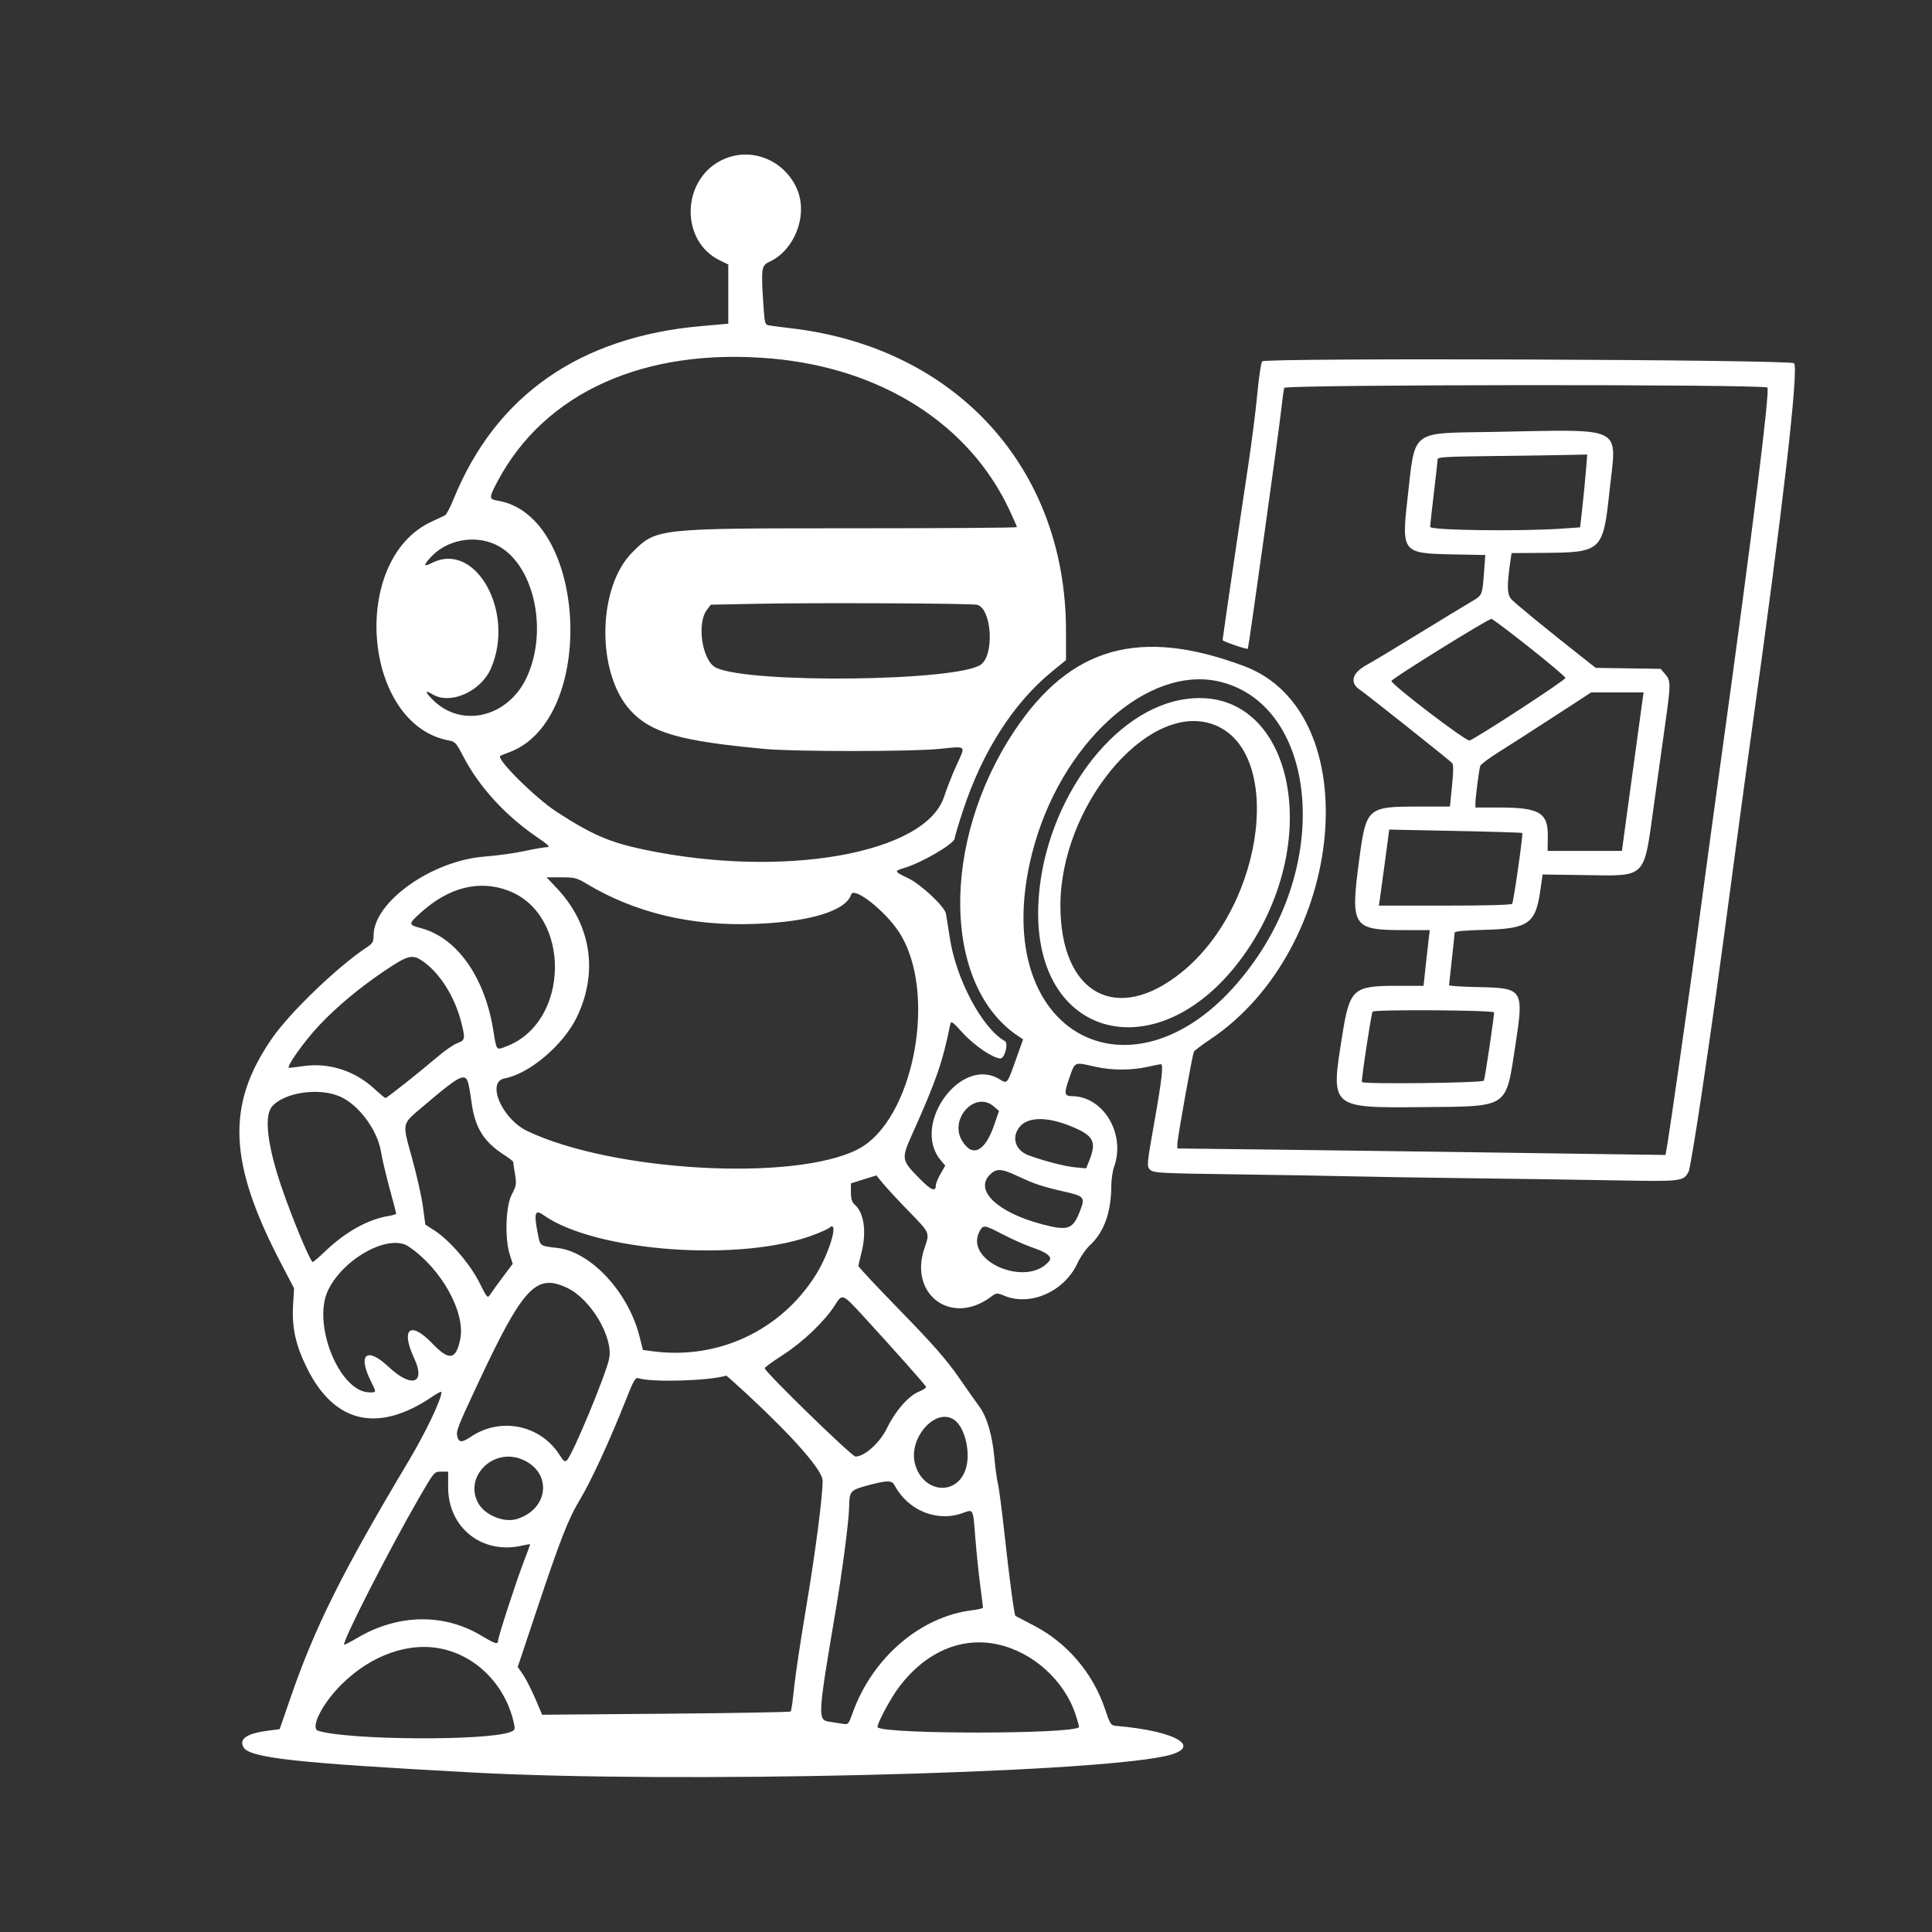 <svg id="svg" xmlns="http://www.w3.org/2000/svg" xmlns:xlink="http://www.w3.org/1999/xlink" width="400px" height="400px" viewBox="0, 0, 400,400" transform="rotate(0) scale(1, 1)"><rect x="0" y="0" width="400" height="400" fill="#333333" stroke="none"/><g id="svgg"><path id="path0" d="M149.332 33.197 C 141.029 37.383,140.842 49.946,149.024 53.907 L 150.781 54.757 150.781 60.890 L 150.781 67.022 145.215 67.510 C 120.040 69.718,102.619 81.878,93.922 103.315 C 93.226 105.030,92.419 106.553,92.129 106.699 C 91.839 106.845,90.582 107.436,89.337 108.012 C 72.314 115.890,75.058 150.041,92.978 153.318 C 94.220 153.545,94.503 153.859,95.891 156.557 C 99.082 162.755,104.556 168.782,110.995 173.187 C 113.520 174.915,114.009 175.392,113.260 175.396 C 112.735 175.399,110.635 175.761,108.594 176.202 C 106.553 176.643,102.861 177.154,100.391 177.338 C 89.438 178.152,77.344 186.729,77.344 193.683 C 77.344 195.026,77.160 195.330,75.806 196.227 C 69.873 200.152,59.996 209.657,56.315 214.982 C 46.790 228.760,47.272 240.692,58.199 261.593 L 60.890 266.741 60.680 270.187 C 60.398 274.798,61.207 278.492,63.527 283.190 C 69.249 294.780,78.385 296.812,89.720 289.013 C 90.647 288.375,91.406 288.022,91.406 288.229 C 91.406 289.700,88.094 296.633,84.570 302.539 C 70.777 325.655,65.231 336.780,60.127 351.563 L 57.901 358.008 55.629 358.297 C 51.176 358.863,49.459 359.978,50.383 361.705 C 51.588 363.955,60.898 364.987,98.047 366.987 C 139.626 369.226,224.124 367.230,241.134 363.607 C 249.345 361.858,243.806 358.400,231.071 357.324 C 229.984 357.232,229.846 357.018,228.728 353.695 C 226.265 346.378,220.872 340.076,214.063 336.561 C 212.021 335.507,210.298 334.603,210.231 334.553 C 209.991 334.367,208.996 326.932,208.014 317.969 C 207.461 312.920,206.831 308.086,206.614 307.227 C 206.397 306.367,206.062 303.906,205.868 301.758 C 205.460 297.222,204.343 293.385,202.827 291.313 C 202.239 290.510,200.266 287.709,198.442 285.090 C 195.896 281.433,193.109 278.257,186.431 271.406 C 181.648 266.500,177.734 262.321,177.734 262.121 C 177.734 261.921,177.998 260.745,178.320 259.507 C 179.452 255.162,178.930 251.164,177.007 249.451 C 176.376 248.889,176.172 248.254,176.172 246.854 L 176.172 245.001 178.809 244.180 L 181.445 243.359 182.803 245.019 C 183.550 245.933,185.967 248.535,188.175 250.803 C 192.587 255.336,192.517 255.171,191.406 258.398 C 188.108 267.984,196.937 274.561,205.058 268.570 C 206.322 267.637,206.369 267.632,207.957 268.281 C 213.391 270.501,220.375 267.381,223.085 261.523 C 223.681 260.234,224.879 258.522,225.748 257.718 C 228.582 255.094,230.071 250.912,230.084 245.534 C 230.087 244.230,230.343 242.461,230.653 241.602 C 233.106 234.792,228.486 227.006,221.958 226.947 C 220.331 226.933,220.253 226.428,221.382 223.214 C 222.609 219.720,222.317 219.848,226.758 220.852 C 230.135 221.616,234.158 221.633,237.500 220.898 C 238.896 220.591,240.171 220.334,240.332 220.326 C 240.923 220.299,240.589 223.304,239.004 232.281 C 237.412 241.294,237.396 241.475,238.125 242.182 C 238.815 242.851,240.053 242.918,255.664 243.133 C 264.902 243.261,275.889 243.449,280.078 243.553 C 284.268 243.657,295.254 243.832,304.492 243.943 C 313.730 244.053,327.136 244.250,334.282 244.380 C 348.296 244.634,348.523 244.607,349.614 242.569 C 349.847 242.134,351.075 234.795,352.343 226.260 C 354.636 210.829,355.591 203.956,359.377 175.586 C 360.467 167.422,361.962 156.436,362.699 151.172 C 369.078 105.611,372.465 76.175,371.439 75.210 C 370.615 74.435,261.958 74.046,261.319 74.815 C 261.077 75.107,260.625 78.125,260.314 81.521 C 260.004 84.917,259.135 91.738,258.383 96.680 C 256.926 106.259,253.125 132.176,253.125 132.534 C 253.125 132.787,258.206 134.520,258.352 134.317 C 258.519 134.087,264.798 89.144,265.248 84.961 C 265.480 82.813,265.768 80.718,265.889 80.307 C 266.098 79.595,365.207 79.530,365.919 80.242 C 366.476 80.799,362.901 109.585,356.650 154.883 C 355.168 165.625,353.321 179.160,352.546 184.961 C 350.443 200.704,350.206 202.420,347.849 218.945 C 346.654 227.324,345.486 235.291,345.254 236.650 L 344.832 239.121 328.373 238.894 C 319.320 238.770,306.201 238.582,299.219 238.478 C 292.236 238.374,276.899 238.173,265.137 238.032 L 243.750 237.774 243.750 236.943 C 243.750 235.727,246.875 218.288,247.192 217.736 C 247.340 217.477,248.829 216.353,250.502 215.237 C 278.774 196.364,283.238 147.510,257.567 137.905 C 235.979 129.828,221.625 133.883,210.014 151.337 C 194.714 174.336,195.128 204.148,210.891 214.570 L 211.821 215.185 210.383 219.223 C 208.454 224.637,208.623 224.440,206.807 223.369 C 198.823 218.658,188.624 232.910,194.761 240.204 L 195.704 241.325 194.732 243.026 C 194.197 243.961,193.757 245.024,193.755 245.387 C 193.744 246.876,192.768 246.449,190.215 243.839 C 186.624 240.169,186.584 239.899,188.864 234.816 C 193.824 223.764,195.132 219.992,196.728 212.149 C 196.905 211.282,197.104 211.415,199.401 213.931 C 201.739 216.492,205.663 219.141,207.122 219.141 C 208.035 219.141,208.836 215.987,208.037 215.540 C 203.403 212.946,197.997 202.850,196.670 194.309 C 196.306 191.961,195.937 189.651,195.852 189.176 C 195.584 187.690,190.662 183.073,187.999 181.809 C 185.114 180.440,185.077 180.342,187.207 179.705 C 190.928 178.591,197.656 174.640,197.656 173.569 C 197.656 173.284,198.437 170.678,199.392 167.776 C 203.408 155.572,209.826 145.557,217.812 139.031 L 220.703 136.669 220.701 130.541 C 220.688 96.994,197.979 71.994,163.867 67.974 C 161.719 67.721,159.592 67.444,159.141 67.358 C 158.397 67.217,158.299 66.851,158.069 63.386 C 157.550 55.546,157.626 54.978,159.287 54.212 C 164.606 51.761,167.369 44.362,164.963 39.015 C 162.213 32.903,155.138 30.270,149.332 33.197 M159.747 74.231 C 182.514 76.246,200.653 87.791,208.984 105.570 C 209.844 107.404,210.547 109.010,210.547 109.140 C 210.547 109.269,195.210 109.376,176.465 109.377 C 135.808 109.380,135.906 109.369,130.918 114.357 C 123.645 121.630,123.437 139.387,130.533 147.098 C 134.795 151.729,140.779 153.440,158.398 155.066 C 164.604 155.639,188.688 155.631,194.447 155.055 C 200.239 154.475,199.965 154.226,198.070 158.349 C 197.214 160.210,196.043 163.180,195.468 164.948 C 191.632 176.747,162.209 181.949,133.429 175.919 C 126.213 174.406,122.548 172.825,115.234 168.067 C 110.812 165.190,102.698 157.143,103.567 156.496 C 103.646 156.437,104.502 156.094,105.469 155.734 C 123.651 148.964,121.641 106.672,102.994 103.646 C 101.221 103.358,101.219 103.060,102.971 99.739 C 112.732 81.235,133.494 71.907,159.747 74.231 M308.771 89.428 C 291.858 89.726,293.040 88.788,291.415 103.196 C 290.156 114.366,290.327 114.580,300.713 114.779 L 307.517 114.910 307.253 118.490 C 306.904 123.211,306.881 123.266,304.759 124.494 C 303.753 125.076,298.887 128.033,293.945 131.065 C 289.004 134.097,284.076 137.056,282.994 137.641 C 279.859 139.336,279.339 141.441,281.692 142.910 C 282.603 143.479,299.957 157.270,300.626 157.957 C 300.939 158.278,300.939 159.567,300.626 162.695 L 300.195 166.992 293.555 166.992 C 283.132 166.992,282.852 167.242,281.432 177.816 C 279.549 191.841,279.986 192.553,290.490 192.570 L 296.019 192.578 295.836 194.043 C 295.734 194.849,295.444 197.441,295.189 199.805 L 294.727 204.102 289.258 204.102 C 280.079 204.102,279.444 204.682,277.876 214.508 C 275.477 229.528,275.322 229.393,294.826 229.215 C 312.417 229.054,311.735 229.503,313.688 216.797 C 315.543 204.737,315.435 204.562,306.028 204.367 C 302.712 204.298,300.003 204.122,300.008 203.976 C 300.012 203.830,300.274 201.426,300.590 198.633 C 300.906 195.840,301.166 193.356,301.168 193.113 C 301.171 192.810,303.106 192.622,307.324 192.514 C 316.403 192.281,317.906 191.241,318.880 184.518 L 319.382 181.055 328.148 181.181 C 340.990 181.366,340.296 182.058,342.377 166.992 C 343.149 161.406,344.213 153.784,344.742 150.054 C 345.943 141.580,345.944 140.949,344.761 139.573 L 343.819 138.477 337.098 138.376 L 330.378 138.276 327.787 136.237 C 320.642 130.615,313.769 124.995,312.946 124.101 C 311.997 123.071,311.954 121.364,312.741 115.948 L 312.949 114.513 319.463 114.469 C 331.632 114.386,331.897 114.140,333.232 101.677 C 334.713 87.849,336.881 88.934,308.771 89.428 M328.342 97.542 C 328.190 99.431,327.859 102.822,327.607 105.078 L 327.148 109.180 323.633 109.431 C 314.990 110.050,296.093 109.810,296.101 109.082 C 296.106 108.706,296.456 105.498,296.881 101.953 C 297.305 98.408,297.653 95.291,297.654 95.026 C 297.656 94.660,300.019 94.519,307.520 94.440 C 312.944 94.383,319.911 94.284,323.001 94.221 L 328.619 94.107 328.342 97.542 M102.659 112.774 C 110.424 116.434,113.653 130.304,109.053 140.234 C 105.250 148.443,95.692 150.812,89.746 145.019 C 87.944 143.263,87.861 142.724,89.551 143.754 C 93.195 145.976,99.512 143.204,101.609 138.463 C 106.744 126.855,98.530 111.987,89.487 116.522 C 87.721 117.408,87.598 117.157,89.012 115.547 C 92.299 111.804,98.100 110.625,102.659 112.774 M202.275 125.211 C 205.298 125.908,205.943 135.474,203.108 137.576 C 198.398 141.070,155.071 141.581,148.220 138.224 C 145.411 136.848,144.193 129.161,146.331 126.298 L 147.154 125.195 157.073 125.000 C 168.955 124.766,200.993 124.915,202.275 125.211 M316.602 134.012 C 320.684 137.245,324.066 140.100,324.117 140.355 C 324.199 140.759,305.930 152.684,304.262 153.316 C 303.588 153.571,288.086 141.751,288.086 140.981 C 288.086 140.545,308.096 128.125,308.789 128.131 C 309.004 128.133,312.520 130.780,316.602 134.012 M252.913 141.223 C 271.580 146.085,275.545 175.431,260.554 197.774 C 237.918 231.511,203.736 216.177,213.664 176.739 C 219.414 153.895,237.776 137.280,252.913 141.223 M340.051 145.020 C 339.712 147.451,338.110 159.179,336.875 168.262 L 335.800 176.172 328.106 176.172 L 320.411 176.172 320.459 173.271 C 320.543 168.266,318.778 167.193,310.449 167.190 L 305.469 167.188 305.469 166.239 C 305.469 165.145,306.206 159.467,306.463 158.587 C 306.558 158.260,308.263 156.978,310.252 155.737 C 312.240 154.496,317.368 151.203,321.648 148.420 L 329.428 143.359 334.855 143.359 L 340.282 143.359 340.051 145.020 M244.259 144.941 C 229.185 147.919,215.713 167.490,214.964 187.500 C 213.915 215.508,240.248 221.891,257.475 197.805 C 275.139 173.109,266.975 140.453,244.259 144.941 M250.562 149.778 C 265.964 154.413,262.206 187.114,244.640 201.307 C 231.224 212.146,219.623 205.832,219.545 187.649 C 219.457 167.258,237.094 145.725,250.562 149.778 M315.173 172.464 C 315.377 172.669,313.387 186.622,313.083 187.114 C 312.933 187.356,307.759 187.500,299.161 187.500 L 285.478 187.500 285.700 186.035 C 285.822 185.229,286.306 181.687,286.775 178.164 L 287.627 171.757 301.324 172.034 C 308.856 172.187,315.089 172.380,315.173 172.464 M121.433 182.963 C 131.455 188.987,143.119 191.776,156.250 191.289 C 167.688 190.865,175.107 188.603,176.225 185.200 C 176.784 183.499,183.155 188.478,186.077 192.901 C 194.281 205.316,189.202 232.085,177.521 237.994 C 164.326 244.670,126.822 242.574,109.180 234.174 C 103.943 231.681,100.619 223.995,104.465 223.273 C 109.648 222.301,116.671 216.329,119.456 210.525 C 123.916 201.231,122.376 191.399,115.283 183.887 L 113.162 181.641 116.198 181.641 C 118.954 181.641,119.436 181.762,121.433 182.963 M105.200 184.381 C 118.296 189.281,118.063 211.589,104.863 216.630 C 102.689 217.460,102.832 217.635,102.126 213.271 C 100.348 202.277,94.629 194.178,87.239 192.190 C 84.493 191.451,84.487 191.333,87.101 188.968 C 92.908 183.712,99.171 182.125,105.200 184.381 M87.757 199.167 C 91.181 201.647,94.165 206.444,95.479 211.580 C 96.369 215.056,96.309 215.390,94.693 215.975 C 93.923 216.253,92.121 217.486,90.689 218.714 C 87.250 221.664,80.096 227.344,79.820 227.344 C 79.700 227.344,78.610 226.436,77.399 225.327 C 73.386 221.653,68.034 219.967,62.794 220.725 C 61.451 220.919,60.126 221.082,59.851 221.086 C 59.070 221.098,63.060 215.469,66.103 212.266 C 69.870 208.301,74.374 204.547,79.596 201.019 C 84.569 197.661,85.413 197.469,87.757 199.167 M309.318 209.597 C 309.465 209.725,307.514 222.896,307.225 223.730 C 307.059 224.210,282.447 224.505,281.975 224.033 C 281.784 223.841,283.808 210.398,284.171 209.453 C 284.352 208.980,308.770 209.120,309.318 209.597 M96.841 223.926 C 97.028 224.409,97.370 226.260,97.601 228.039 C 98.300 233.423,100.105 236.369,104.395 239.124 C 105.415 239.779,106.251 240.429,106.252 240.568 C 106.254 240.707,106.420 241.832,106.623 243.069 C 106.961 245.134,106.905 245.484,105.937 247.356 C 104.680 249.786,104.480 256.472,105.565 259.831 L 106.154 261.655 104.151 264.330 C 103.050 265.802,101.874 267.427,101.538 267.941 C 100.931 268.870,100.918 268.856,99.223 265.484 C 97.301 261.658,93.056 256.749,89.939 254.749 L 88.062 253.544 87.562 249.813 C 87.286 247.761,86.275 243.253,85.314 239.795 C 83.242 232.337,83.141 232.847,87.417 229.210 C 94.954 222.798,96.147 222.130,96.841 223.926 M70.335 227.000 C 74.238 228.679,78.130 233.903,78.885 238.477 C 79.133 239.980,79.943 243.425,80.684 246.132 C 81.425 248.839,82.031 251.152,82.031 251.273 C 82.031 251.395,81.284 251.618,80.371 251.770 C 76.144 252.474,71.464 255.095,67.305 259.089 C 65.949 260.390,64.775 261.383,64.695 261.294 C 63.899 260.414,60.425 252.007,58.333 245.898 C 55.416 237.384,54.643 231.233,56.236 229.209 C 58.581 226.227,65.880 225.083,70.335 227.000 M205.738 229.066 L 206.832 230.007 205.857 232.854 C 203.948 238.431,201.353 239.737,199.199 236.206 C 196.443 231.685,201.880 225.748,205.738 229.066 M221.679 233.160 C 226.433 235.091,227.102 236.330,225.524 240.275 L 224.876 241.894 222.692 241.696 C 220.553 241.502,216.299 240.411,212.980 239.207 C 210.185 238.192,209.330 235.417,211.146 233.259 C 212.868 231.212,216.791 231.175,221.679 233.160 M210.484 243.402 C 214.226 245.149,215.731 245.656,220.117 246.655 C 224.521 247.656,224.697 247.854,223.646 250.606 C 222.144 254.539,221.179 254.894,215.817 253.490 C 206.557 251.065,201.687 246.467,204.936 243.217 C 206.269 241.885,207.307 241.919,210.484 243.402 M112.462 251.536 C 123.262 259.226,153.800 261.412,168.750 255.564 C 170.146 255.018,171.456 254.422,171.660 254.239 C 173.821 252.303,171.772 259.423,168.834 264.063 C 161.549 275.564,148.552 281.593,135.013 279.751 L 133.111 279.492 132.393 276.657 C 130.070 267.493,122.341 259.177,115.398 258.375 C 111.770 257.955,111.869 258.024,111.383 255.605 C 110.498 251.195,110.734 250.305,112.462 251.536 M213.568 258.220 C 216.806 259.316,217.945 260.220,217.206 261.111 C 212.591 266.671,199.556 261.104,202.793 254.955 C 203.536 253.543,203.796 253.574,207.534 255.522 C 209.513 256.553,212.228 257.767,213.568 258.220 M84.590 258.071 C 91.417 262.673,96.467 271.792,95.272 277.363 C 94.365 281.592,92.974 281.775,89.479 278.125 C 84.955 273.399,82.902 275.085,85.746 281.191 C 88.209 286.482,85.224 287.474,80.419 282.961 C 75.917 278.733,73.989 280.370,76.814 286.022 C 77.967 288.329,77.972 288.281,76.543 288.281 C 70.262 288.281,64.504 273.978,67.980 267.010 C 71.277 260.399,80.600 255.382,84.590 258.071 M117.399 266.626 C 122.335 268.939,127.085 276.994,126.099 281.382 C 125.289 284.988,118.586 301.107,117.402 302.294 C 116.949 302.749,116.719 302.595,115.894 301.288 C 111.927 295.005,103.636 293.295,97.460 297.487 C 95.682 298.693,94.999 298.687,94.692 297.461 C 94.402 296.307,94.678 295.584,98.635 287.109 C 108.274 266.469,110.914 263.588,117.399 266.626 M178.970 272.757 C 185.153 279.492,191.587 286.740,191.729 287.131 C 191.799 287.325,191.138 287.770,190.261 288.121 C 188.123 288.976,185.363 292.122,183.670 295.631 C 182.196 298.686,179.020 301.563,177.119 301.563 C 176.363 301.563,158.627 284.311,158.319 283.276 C 158.275 283.128,160.002 281.871,162.157 280.481 C 166.288 277.817,170.772 273.521,172.857 270.229 C 174.420 267.761,174.362 267.737,178.970 272.757 M154.796 288.770 C 164.392 297.680,170.313 304.464,170.313 306.548 C 170.313 309.993,168.795 321.623,166.813 333.366 C 165.729 339.794,164.639 347.089,164.391 349.577 C 164.143 352.066,163.836 354.212,163.708 354.346 C 163.581 354.481,151.950 354.687,137.863 354.805 L 112.249 355.020 110.799 351.631 C 110.001 349.767,108.863 347.540,108.270 346.682 L 107.192 345.122 110.972 333.791 C 116.070 318.511,117.642 314.499,120.177 310.288 C 122.421 306.559,126.288 298.153,129.544 289.922 C 131.229 285.663,131.534 285.144,132.227 285.361 C 135.050 286.243,146.945 285.882,150.340 284.811 C 150.419 284.786,152.425 286.567,154.796 288.770 M197.575 293.971 C 199.899 295.600,201.093 301.172,199.828 304.486 C 197.783 309.841,191.018 308.938,189.447 303.101 C 187.999 297.725,193.735 291.282,197.575 293.971 M108.104 302.163 C 114.392 304.791,113.688 312.462,106.971 314.510 C 104.394 315.295,100.514 313.747,99.112 311.373 C 95.883 305.904,102.017 299.620,108.104 302.163 M92.783 307.910 C 92.776 316.329,99.847 321.908,108.105 319.998 C 109.019 319.787,109.766 319.668,109.766 319.735 C 109.766 319.801,109.166 321.427,108.432 323.349 C 106.775 327.692,103.125 338.920,103.125 339.675 C 103.125 340.539,102.510 340.360,99.738 338.689 C 91.943 333.987,82.482 334.124,74.064 339.061 C 72.582 339.930,71.318 340.588,71.253 340.524 C 70.766 340.037,80.614 320.730,86.793 310.059 C 89.901 304.690,89.903 304.688,91.344 304.688 L 92.785 304.688 92.783 307.910 M185.196 307.495 C 187.977 312.692,193.859 315.146,199.152 313.318 C 201.637 312.460,201.410 312.023,201.955 318.723 C 202.190 321.608,202.637 325.903,202.949 328.268 C 203.260 330.633,203.516 332.690,203.516 332.840 C 203.516 332.990,202.505 333.236,201.270 333.386 C 190.562 334.684,180.607 343.232,176.537 354.621 C 175.677 357.030,175.622 357.089,174.448 356.893 C 173.785 356.783,172.495 356.577,171.582 356.437 C 169.289 356.084,169.347 355.099,172.887 334.226 C 174.409 325.252,175.756 314.952,175.805 311.914 C 175.856 308.753,176.075 308.497,179.530 307.571 C 183.695 306.455,184.632 306.442,185.196 307.495 M206.445 340.432 C 213.743 341.967,220.311 347.836,222.672 354.931 C 223.137 356.328,223.456 357.531,223.380 357.603 C 221.849 359.064,183.170 359.082,181.710 357.622 C 181.359 357.270,184.333 351.664,186.136 349.281 C 191.611 342.044,198.936 338.853,206.445 340.432 M91.753 341.430 C 99.011 343.103,104.803 349.220,106.434 356.932 C 106.672 358.059,106.586 358.243,105.653 358.598 C 100.750 360.462,72.260 360.285,65.894 358.350 C 64.146 357.819,66.659 352.781,70.659 348.795 C 76.878 342.598,84.809 339.829,91.753 341.430 " stroke="none" fill="#ffffff" fill-rule="evenodd"/></g></svg>